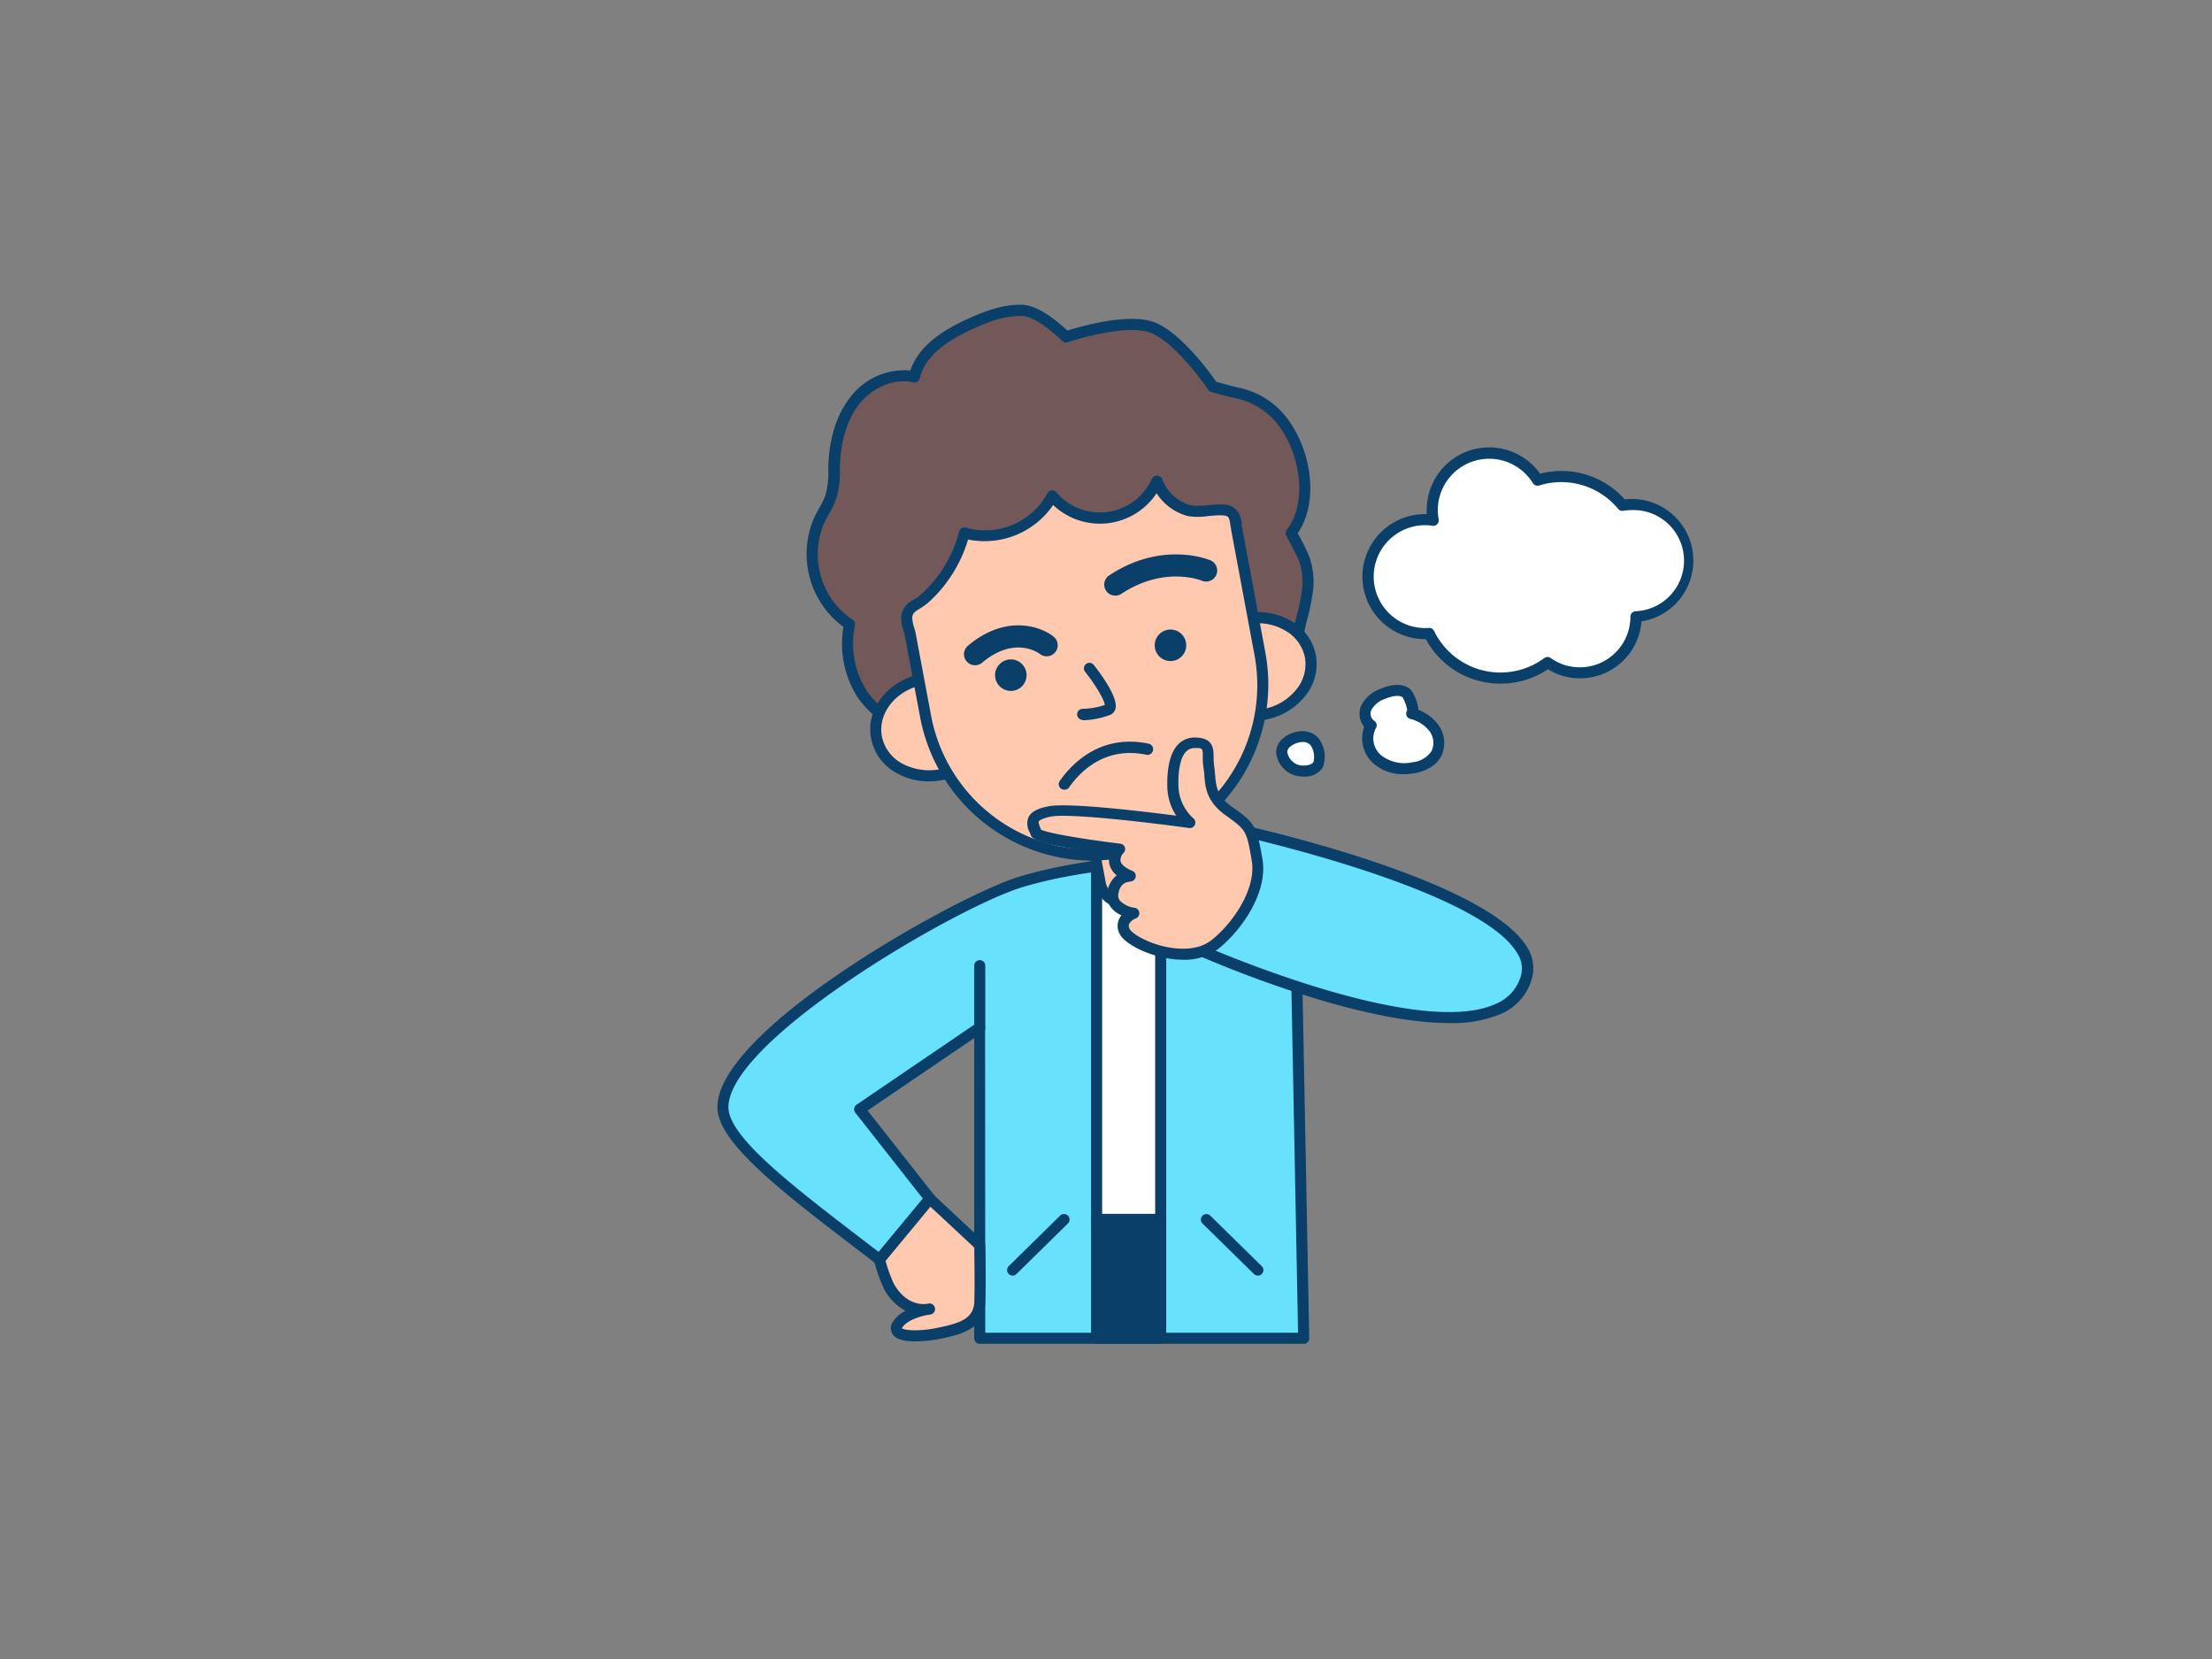 <svg viewBox="0 0 400 300" xmlns="http://www.w3.org/2000/svg"><rect x="0" y="0" width="400" height="300" fill="#808080" stroke="none"/><path d="m130.72 200.11c-.13 6.3 13 15.89 28.32 27.66l9.12-11-12.72-16.17 21.73-14.77v56.17h58.58l-1.65-85.6c-4.78-.87-30.33-2.71-49.54 3.09-11.26 3.42-53.56 27.39-53.84 40.62z" fill="#68e1fd"/><path d="m235.75 243h-58.58a1 1 0 0 1 -1-1v-54.28l-19.28 13.1 12.05 15.32a1 1 0 0 1 0 1.25l-9.12 11a1 1 0 0 1 -1.38.16l-3.06-2.35c-14.41-11-25.79-19.75-25.65-26.13.29-14.19 43.61-38.23 54.55-41.53 19.25-5.81 44.56-4.11 50-3.11a1 1 0 0 1 .82 1l1.65 85.57a1 1 0 0 1 -.29.72 1 1 0 0 1 -.71.28zm-57.58-2h56.56l-1.62-83.74c-6.56-.94-30.46-2.19-48.26 3.18-11.79 3.56-52.85 27.44-53.13 39.69-.12 5.37 11.46 14.24 24.87 24.5l2.29 1.76 8-9.65-12.21-15.53a1 1 0 0 1 -.2-.77 1 1 0 0 1 .42-.67l21.71-14.77a1 1 0 0 1 1-.06 1 1 0 0 1 .54.88z" fill="#093f68"/><path d="m198.3 154.1h11.59v66.43h-11.59z" fill="#fff" transform="matrix(-1 0 0 -1 408.19 374.63)"/><path d="m209.89 221.53h-11.59a1 1 0 0 1 -1-1v-66.43a1 1 0 0 1 1-1h11.59a1 1 0 0 1 1 1v66.43a1 1 0 0 1 -1 1zm-10.59-2h9.59v-64.43h-9.59z" fill="#093f68"/><path d="m198.3 220.53h11.59v21.49h-11.59z" fill="#093f68" transform="matrix(-1 0 0 -1 408.19 462.56)"/><path d="m209.89 243h-11.59a1 1 0 0 1 -1-1v-21.5a1 1 0 0 1 1-1h11.59a1 1 0 0 1 1 1v21.5a1 1 0 0 1 -1 1zm-10.59-2h9.59v-19.5h-9.59z" fill="#093f68"/><path d="m198.72 152.66h10.5a0 0 0 0 1 0 0v6a4.46 4.46 0 0 1 -4.46 4.46h-1.58a4.46 4.46 0 0 1 -4.46-4.46v-6a0 0 0 0 1 0 0z" fill="#ffc9b0" transform="matrix(.983 -.184 .184 .983 -25.53 40.15)"/><path d="m203.32 164.29a5.47 5.47 0 0 1 -5.35-4.46l-1.11-5.94a1 1 0 0 1 .8-1.16l10.34-1.93a1 1 0 0 1 .75.16 1 1 0 0 1 .41.64l1.11 5.94a5.45 5.45 0 0 1 -4.36 6.36l-1.56.29a4.87 4.87 0 0 1 -1.03.1zm-4.31-9.78.93 5a3.4 3.4 0 0 0 1.44 2.22 3.44 3.44 0 0 0 2.59.55l1.55-.29a3.46 3.46 0 0 0 2.77-4l-.93-5z" fill="#093f68"/><path d="m161.69 132.73c-1-3.16-4-4.5-5.75-7.19a17.08 17.08 0 0 1 -2.28-12.64 15.3 15.3 0 0 1 -5.39-19.05 34.74 34.74 0 0 0 1.95-3.91 20.17 20.17 0 0 0 .63-5.76c.17-4.11 1.14-8.33 3.66-11.58s6.81-5.34 10.82-4.42c1.12-4.73 5.81-7.63 10.24-9.63 3-1.33 6.09-2.5 9.33-2.39s7.84 4.8 7.84 4.8 10.36-3.5 15.42-1.79 11.16 10.77 11.16 10.77 3.23.9 4.23 1.1a13.93 13.93 0 0 1 6 2.73c6 4.69 8.77 16.33 3.89 22.61 0 0 2.22 4.18 2.37 4.63a12.76 12.76 0 0 1 .63 5.47c-.38 3.89-2.05 7.72-2 11.66l-6.6.08c-9.17.1-19.83 4.35-28.75 6.31l-22 4.82c-3.59.79-10.47 3.8-14.13 3.1a4.27 4.27 0 0 0 -1.27.28z" fill="#725858"/><path d="m161.69 133.73a1 1 0 0 1 -.95-.69 9.94 9.94 0 0 0 -3-3.95 17.31 17.31 0 0 1 -2.67-3 18.09 18.09 0 0 1 -2.55-12.72 16.4 16.4 0 0 1 -5.18-20c.23-.47.49-.93.74-1.38a15.12 15.12 0 0 0 1.17-2.4 14.92 14.92 0 0 0 .54-4.4v-1.08c.21-5 1.51-9.1 3.87-12.15a12.29 12.29 0 0 1 10.96-4.96c1.65-4.9 6.75-7.7 10.54-9.4 3-1.36 6.29-2.61 9.78-2.48 3 .11 6.75 3.4 8.07 4.66 2.32-.73 10.81-3.18 15.47-1.6 4.83 1.64 10.31 9.2 11.46 10.86.86.23 3 .83 3.8 1a15.05 15.05 0 0 1 6.45 2.96c6.05 4.76 9.2 16.53 4.46 23.46a31.79 31.79 0 0 1 2.13 4.26 13.81 13.81 0 0 1 .68 5.88 38.26 38.26 0 0 1 -1 5.12 26.74 26.74 0 0 0 -1 6.43 1 1 0 0 1 -1 1l-6.61.08c-6 .07-12.8 2-19.34 3.85-3.22.92-6.27 1.79-9.2 2.43l-22 4.83c-1 .23-2.45.67-3.93 1.15-3.66 1.16-7.81 2.49-10.6 2a3.06 3.06 0 0 1 -.38.14l-.53.14zm1.17-2.29a1.53 1.53 0 0 1 .3 0c2.3.44 6.36-.86 9.62-1.9 1.53-.49 3-.95 4.11-1.2l22-4.82c2.87-.63 5.89-1.49 9.09-2.4 6.65-1.9 13.54-3.86 19.86-3.93l5.64-.07a33.62 33.62 0 0 1 1.05-5.93 34.73 34.73 0 0 0 .95-4.84 11.86 11.86 0 0 0 -.59-5c-.15-.41-1.91-3.83-2.22-4.35a.78.78 0 0 1 -.11-.18 1 1 0 0 1 .12-1c4.54-5.85 1.75-16.91-3.72-21.22a13 13 0 0 0 -5.6-2.6c-1-.2-4.17-1.08-4.31-1.11a1 1 0 0 1 -.55-.41c-.06-.09-6-8.8-10.66-10.38s-14.68 1.75-14.78 1.79a1 1 0 0 1 -1-.25c-1.21-1.22-4.84-4.42-7.17-4.5-3.07-.11-6.07 1-8.88 2.3-5.77 2.6-8.84 5.44-9.68 8.95a1 1 0 0 1 -1.2.75c-3.38-.78-7.32.85-9.8 4-2.1 2.72-3.26 6.42-3.45 11v1a16.42 16.42 0 0 1 -.65 5 16 16 0 0 1 -1.37 2.86c-.24.43-.48.86-.7 1.3a14.29 14.29 0 0 0 5 17.77 1 1 0 0 1 .44 1 16.06 16.06 0 0 0 2.18 11.93 15.9 15.9 0 0 0 2.37 2.64 13.2 13.2 0 0 1 3.13 3.88 2.25 2.25 0 0 1 .58-.08z" fill="#093f68"/><ellipse cx="168.51" cy="131.46" fill="#ffc9b0" rx="10.2" ry="8.79" transform="matrix(.98 -.18 .18 .98 -21.28 33.19)"/><path d="m167.94 141.3a11.66 11.66 0 0 1 -5.88-1.55 9.16 9.16 0 0 1 -4.56-6.24c-1-5.3 3.14-10.54 9.21-11.67a12 12 0 0 1 8.25 1.32 9.18 9.18 0 0 1 4.56 6.24 9.2 9.2 0 0 1 -2 7.47 12.05 12.05 0 0 1 -7.21 4.21 12.75 12.75 0 0 1 -2.37.22zm1.14-17.68a11.35 11.35 0 0 0 -2 .18c-5 .93-8.4 5.13-7.61 9.35a7.18 7.18 0 0 0 3.59 4.88 10.42 10.42 0 0 0 12.9-2.41 7.19 7.19 0 0 0 1.59-5.85 7.17 7.17 0 0 0 -3.6-4.88 9.64 9.64 0 0 0 -4.87-1.27z" fill="#093f68"/><ellipse cx="226.95" cy="120.54" fill="#ffc9b0" rx="10.2" ry="8.79" transform="matrix(.983 -.184 .184 .983 -18.28 43.74)"/><path d="m226.4 130.38c-5.14 0-9.6-3.17-10.46-7.79-1-5.3 3.14-10.54 9.21-11.67a12 12 0 0 1 8.25 1.32 9.14 9.14 0 0 1 4.55 6.24 9.16 9.16 0 0 1 -2 7.47 12 12 0 0 1 -7.22 4.21 12.51 12.51 0 0 1 -2.33.22zm1.11-17.68a11.16 11.16 0 0 0 -2 .18c-5 .93-8.4 5.13-7.62 9.35s5.49 6.89 10.48 6a9.92 9.92 0 0 0 6-3.49 7.2 7.2 0 0 0 1.6-5.85 7.2 7.2 0 0 0 -3.6-4.88 9.7 9.7 0 0 0 -4.86-1.31z" fill="#093f68"/><path d="m203.25 154.1a30.76 30.76 0 0 1 -35.88-24.58l-2.75-14.75c-.17-.89-.83-2.53-.64-3.42.35-1.69 1.64-1.81 3.1-3a24.23 24.23 0 0 0 7.29-12 13.75 13.75 0 0 0 15.87-6.73 11.31 11.31 0 0 0 19-2.61 8.62 8.62 0 0 0 5.76 5.28c1.92.51 5.89-.7 7.4.17 1 .6 1 1.9 1.2 3.13.6 3.25 1.21 6.49 1.82 9.74l2.41 12.89a30.75 30.75 0 0 1 -24.58 35.88z" fill="#ffc9b0"/><g fill="#093f68"><path d="m197.59 155.63a31.81 31.81 0 0 1 -31.2-25.93l-2.76-14.7a8 8 0 0 0 -.23-.9 6.7 6.7 0 0 1 -.4-2.9 4 4 0 0 1 2.24-2.76 9.09 9.09 0 0 0 1.2-.84 23 23 0 0 0 7-11.47 1 1 0 0 1 1.27-.7 12.74 12.74 0 0 0 14.68-6.22 1 1 0 0 1 1.61-.21 10.31 10.31 0 0 0 17.28-2.38 1 1 0 0 1 1-.59 1 1 0 0 1 .9.66 7.61 7.61 0 0 0 5.13 4.67 11.11 11.11 0 0 0 3.08 0c1.78-.16 3.46-.32 4.56.32a3.78 3.78 0 0 1 1.57 3.11c0 .23.07.47.11.7l4.19 22.51a31.78 31.78 0 0 1 -25.38 37 31.55 31.55 0 0 1 -5.85.63zm-22.53-58.07a24.92 24.92 0 0 1 -7.33 11.52 11.74 11.74 0 0 1 -1.44 1c-.88.54-1.19.77-1.33 1.47a6.39 6.39 0 0 0 .37 2c.11.4.21.78.27 1.07l2.76 14.75a29.75 29.75 0 1 0 58.49-10.93l-4.22-22.62c0-.27-.09-.53-.13-.79-.12-.89-.21-1.44-.59-1.66-.56-.32-2.12-.17-3.38-.06a11.54 11.54 0 0 1 -3.77 0 9.63 9.63 0 0 1 -5.61-4.12 12.29 12.29 0 0 1 -18.71 2.13 15 15 0 0 1 -15.38 6.24z"/><circle cx="182.79" cy="122.09" r="2.85"/><circle cx="211.66" cy="116.69" r="2.85"/><path d="m195.78 130.18a1 1 0 0 1 -1-1 1 1 0 0 1 1-1 13.44 13.44 0 0 0 4-.7c-.07-.9-1.65-3.6-3.56-6a1 1 0 0 1 .17-1.41 1 1 0 0 1 1.4.17c1.35 1.71 4.41 5.9 3.93 7.88a1.65 1.65 0 0 1 -.91 1.13 15.18 15.18 0 0 1 -5.05 1z"/><path d="m192.45 142.8a1 1 0 0 1 -.58-.18 1 1 0 0 1 -.24-1.39c2.31-3.29 7.48-8.54 16.08-6.75a1 1 0 0 1 -.41 2c-7.48-1.56-12 3.05-14 5.94a1 1 0 0 1 -.85.38z"/><path d="m176.32 120.3a2 2 0 0 1 -1.29-3.53c6.73-5.68 13.06-3.58 15.47-1.67a2 2 0 0 1 -2.47 3.15c-.21-.17-4.59-3.34-10.42 1.58a2 2 0 0 1 -1.29.47z"/><path d="m201.68 107.71a2 2 0 0 1 -1.1-3.67c9.55-6.3 17.95-2.87 18.3-2.72a2 2 0 0 1 -1.55 3.69c-.31-.13-6.87-2.69-14.55 2.37a2 2 0 0 1 -1.1.33z"/></g><path d="m222.93 149.81s57.3 12.37 53.1 26.89c-5.51 19.08-59.82-5.25-59.82-5.25z" fill="#68e1fd"/><path d="m262 185c-17.77 0-44.86-12-46.23-12.63a1 1 0 0 1 -.55-1.21l6.78-21.65a1 1 0 0 1 1.17-.68c1.85.4 45.47 9.95 53 22.49a7 7 0 0 1 .83 5.68 9.81 9.81 0 0 1 -5.59 6.35 22.59 22.59 0 0 1 -9.41 1.65zm-44.6-14.11c5.72 2.47 40 16.72 53.13 10.62a7.77 7.77 0 0 0 4.51-5.09 5 5 0 0 0 -.69-4.08c-6.48-10.86-44.44-19.91-50.77-21.35z" fill="#093f68"/><path d="m215.14 148.79a9.22 9.22 0 0 1 -3-6.44c-.13-4.06.73-8 4-8s2.15 1.79 2.56 4.42-.17 5.21 3.62 7.92 4.06 2.81 5.09 8.75-4.1 12.63-7.69 15.41c-5.32 4.12-15.19-.14-16.27-2.42s1.66-3.26 1.66-3.26-4.3-.54-3.77-3.69 3.09-3 3.09-3-4.69-1.63-1.93-4.86c0 0-14.65-1.74-15.06-3s-2-3 2.42-3.9 25.28 2.07 25.28 2.07z" fill="#ffc9b0"/><path d="m213.93 173.55a17.15 17.15 0 0 1 -4-.5c-3.53-.84-6.75-2.66-7.48-4.22a3 3 0 0 1 -.13-2.53 3.06 3.06 0 0 1 .47-.78 4.85 4.85 0 0 1 -1.91-1.46 3.57 3.57 0 0 1 -.63-2.77 4.6 4.6 0 0 1 1.69-3 3.74 3.74 0 0 1 -1.3-1.9 3.12 3.12 0 0 1 .11-1.93c-13.75-1.76-14.14-2.89-14.35-3.46-.05-.14-.12-.3-.19-.46a3.17 3.17 0 0 1 -.22-2.79c.49-.94 1.63-1.56 3.58-1.94 3.62-.72 17.34.94 23.13 1.69a9.9 9.9 0 0 1 -1.61-5.06c-.08-2.56.19-6 1.95-7.82a4.05 4.05 0 0 1 3-1.25c3.38 0 3.4 2 3.42 3.57a11.14 11.14 0 0 0 .11 1.69c.08.51.12 1 .16 1.52.18 2 .33 3.81 3.05 5.75l.19.13c3.87 2.76 4.26 3.19 5.31 9.26 1.12 6.51-4.35 13.49-8.07 16.37a10.14 10.14 0 0 1 -6.28 1.89zm-9.69-14.09c-.34 0-1.67.14-2 2.15a1.55 1.55 0 0 0 .27 1.26 4.5 4.5 0 0 0 2.65 1.28 1 1 0 0 1 .21 1.93 2.36 2.36 0 0 0 -1.19 1 1.07 1.07 0 0 0 .1.91c.31.67 2.63 2.29 6.13 3.13 2.06.49 5.92 1 8.62-1.08 3.59-2.78 8.24-9.11 7.32-14.45s-1-5.48-4.5-8l-.19-.14c-3.47-2.47-3.69-5-3.88-7.2 0-.46-.08-.92-.15-1.38a14.52 14.52 0 0 1 -.13-2c0-1.58 0-1.61-1.44-1.6a2.08 2.08 0 0 0 -1.57.64c-1 1-1.49 3.29-1.39 6.36a8.19 8.19 0 0 0 2.68 5.69 1 1 0 0 1 -.77 1.77c-5.79-.81-21.56-2.75-25-2.06-1.83.36-2.15.82-2.19.9s.1.68.27 1.06c.06.14.12.27.17.4 1.28.67 8.3 1.81 14.32 2.53a1 1 0 0 1 .81.63 1 1 0 0 1 -.17 1 1.81 1.81 0 0 0 -.59 1.56c.23.87 1.62 1.54 2.09 1.71a1 1 0 0 1 -.39 1.94z" fill="#093f68"/><path d="m168.16 216.76 9 8.4s.16 6.31 0 10.32-3.78 4.85-7.48 5.62-8.78.77-7.4-1.54 5.78-2.85 5.78-2.85-4.32 1.16-7.32-4.08a30.62 30.62 0 0 1 -1.72-4.86z" fill="#ffc9b0"/><path d="m165.45 242.56c-1.69 0-3.35-.27-4-1.25a2 2 0 0 1 0-2.27 5.65 5.65 0 0 1 2.3-2 9.55 9.55 0 0 1 -3.85-3.89 28.89 28.89 0 0 1 -1.82-5.08 1 1 0 0 1 .19-.9l9.12-11a1 1 0 0 1 .7-.36 1 1 0 0 1 .75.26l9 8.4a1 1 0 0 1 .32.71c0 .06.16 6.4 0 10.39-.18 4.88-4.67 5.81-8.27 6.56a24.27 24.27 0 0 1 -4.44.43zm-2.36-2.36c.59.4 3.27.57 6.41-.08 3.95-.82 6.56-1.59 6.68-4.68.12-3.34 0-8.37 0-9.84l-7.93-7.39-8.11 9.8a25.35 25.35 0 0 0 1.49 4.12c2 3.56 4.69 3.76 5.74 3.68l.59-.09a1 1 0 0 1 1.11.8 1 1 0 0 1 -.73 1.16 4.92 4.92 0 0 1 -.77.13c-1.35.27-3.63 1-4.41 2.26z" fill="#093f68"/><path d="m177.17 186.83a1 1 0 0 1 -1-1v-11.21a1 1 0 0 1 2 0v11.21a1 1 0 0 1 -1 1z" fill="#093f68"/><path d="m227.46 230.67a1 1 0 0 1 -.71-.29l-9.3-9.13a1 1 0 0 1 0-1.42 1 1 0 0 1 1.41 0l9.31 9.14a1 1 0 0 1 0 1.41 1 1 0 0 1 -.71.29z" fill="#093f68"/><path d="m183.12 230.67a1 1 0 0 1 -.71-.3 1 1 0 0 1 0-1.41l9.3-9.14a1 1 0 0 1 1.4 1.43l-9.3 9.13a1 1 0 0 1 -.69.29z" fill="#093f68"/><path d="m305.13 101.39a10.14 10.14 0 0 0 -10.13-10.15 10.84 10.84 0 0 0 -1.62.14 14.32 14.32 0 0 0 -11.05-5.2 14.51 14.51 0 0 0 -4.29.65 10.29 10.29 0 0 0 -19.04 5.37 9.77 9.77 0 0 0 .18 1.89 10.17 10.17 0 0 0 -1.47-.12 10.3 10.3 0 0 0 0 20.6h.76a14.34 14.34 0 0 0 21.42 5.29 10.14 10.14 0 0 0 16-8.29 10.14 10.14 0 0 0 9.24-10.18z" fill="#fff"/><path d="m271.34 123.62a15.23 15.23 0 0 1 -13.5-8.05h-.17a11.3 11.3 0 0 1 0-22.6h.33c0-.26 0-.52 0-.77a11.29 11.29 0 0 1 20.5-6.54 15.65 15.65 0 0 1 3.86-.49 15.29 15.29 0 0 1 11.45 5.14 10.54 10.54 0 0 1 1.22-.08 11.14 11.14 0 0 1 1.8 22.14 11.14 11.14 0 0 1 -11.1 10.29 11 11 0 0 1 -5.82-1.64 15.26 15.26 0 0 1 -8.57 2.6zm-12.94-10.08a1 1 0 0 1 .93.56 13.34 13.34 0 0 0 19.93 4.9 1 1 0 0 1 1.17 0 9 9 0 0 0 5.26 1.67 9.15 9.15 0 0 0 9.14-9.14 1 1 0 0 1 .92-1 9.14 9.14 0 0 0 -.75-18.29 8.85 8.85 0 0 0 -1.46.13 1 1 0 0 1 -.93-.35 13.34 13.34 0 0 0 -14.27-4.23 1 1 0 0 1 -1.15-.43 9.29 9.29 0 0 0 -17.19 4.85 9.1 9.1 0 0 0 .16 1.69 1 1 0 0 1 -.26.88 1 1 0 0 1 -.86.3 8.38 8.38 0 0 0 -1.33-.11 9.3 9.3 0 0 0 0 18.6h.65z" fill="#093f68"/><path d="m250.05 125.49a5.59 5.59 0 0 0 -2.9 2.37 2.56 2.56 0 0 0 .8 3.35 4.93 4.93 0 0 0 1.14 6.19 7.82 7.82 0 0 0 6.47 1.48 5.68 5.68 0 0 0 4.17-2.58 4.52 4.52 0 0 0 -.45-4.6 7.24 7.24 0 0 0 -4-2.64c.7.2-.39-3.29-1-3.71-1.18-.83-2.99-.35-4.23.14z" fill="#fff"/><path d="m253.85 140a8.15 8.15 0 0 1 -5.42-1.88 6.11 6.11 0 0 1 -1.75-6.68 3.75 3.75 0 0 1 -.42-4.06 6.33 6.33 0 0 1 3.39-2.83c1.22-.53 3.51-1.23 5.22-.06.69.48 1.52 2.51 1.63 3.89a7.77 7.77 0 0 1 3.6 2.71 5.51 5.51 0 0 1 .52 5.64c-1.13 2.15-3.54 2.86-4.88 3.1a10.22 10.22 0 0 1 -1.89.17zm-3.4-13.62a4.56 4.56 0 0 0 -2.41 1.9 1.6 1.6 0 0 0 .38 2 1 1 0 0 1 .5.64 1 1 0 0 1 -.14.79 4 4 0 0 0 1 4.89 6.84 6.84 0 0 0 5.65 1.24 4.68 4.68 0 0 0 3.46-2.06 3.54 3.54 0 0 0 -.39-3.56 6.26 6.26 0 0 0 -3.5-2.22 1 1 0 0 1 -.68-1.24 1 1 0 0 1 .16-.33 7.31 7.31 0 0 0 -.85-2.34c-.9-.61-2.69.08-3.21.3z" fill="#093f68"/><path d="m231.78 136.22a3.9 3.9 0 0 0 2.3 2.92c1.19.5 3.52.44 4.24-.87a4.63 4.63 0 0 0 -.67-4.17 2.94 2.94 0 0 0 -1.92-.92c-1.37-.07-3.49.82-3.89 2.3a2.3 2.3 0 0 0 -.06.74z" fill="#fff"/><path d="m235.7 140.43a5.26 5.26 0 0 1 -2-.37 4.88 4.88 0 0 1 -2.91-3.76 3 3 0 0 1 .1-1.08c.56-2.1 3.25-3.13 4.9-3a3.91 3.91 0 0 1 2.59 1.21 5.49 5.49 0 0 1 .82 5.35 3.84 3.84 0 0 1 -3.5 1.65zm-.15-6.25c-1.05 0-2.52.72-2.74 1.56a1.07 1.07 0 0 0 0 .4 3 3 0 0 0 1.71 2.08c.92.39 2.59.25 3-.43a3.84 3.84 0 0 0 -.5-3 1.9 1.9 0 0 0 -1.27-.62z" fill="#093f68"/></svg>
